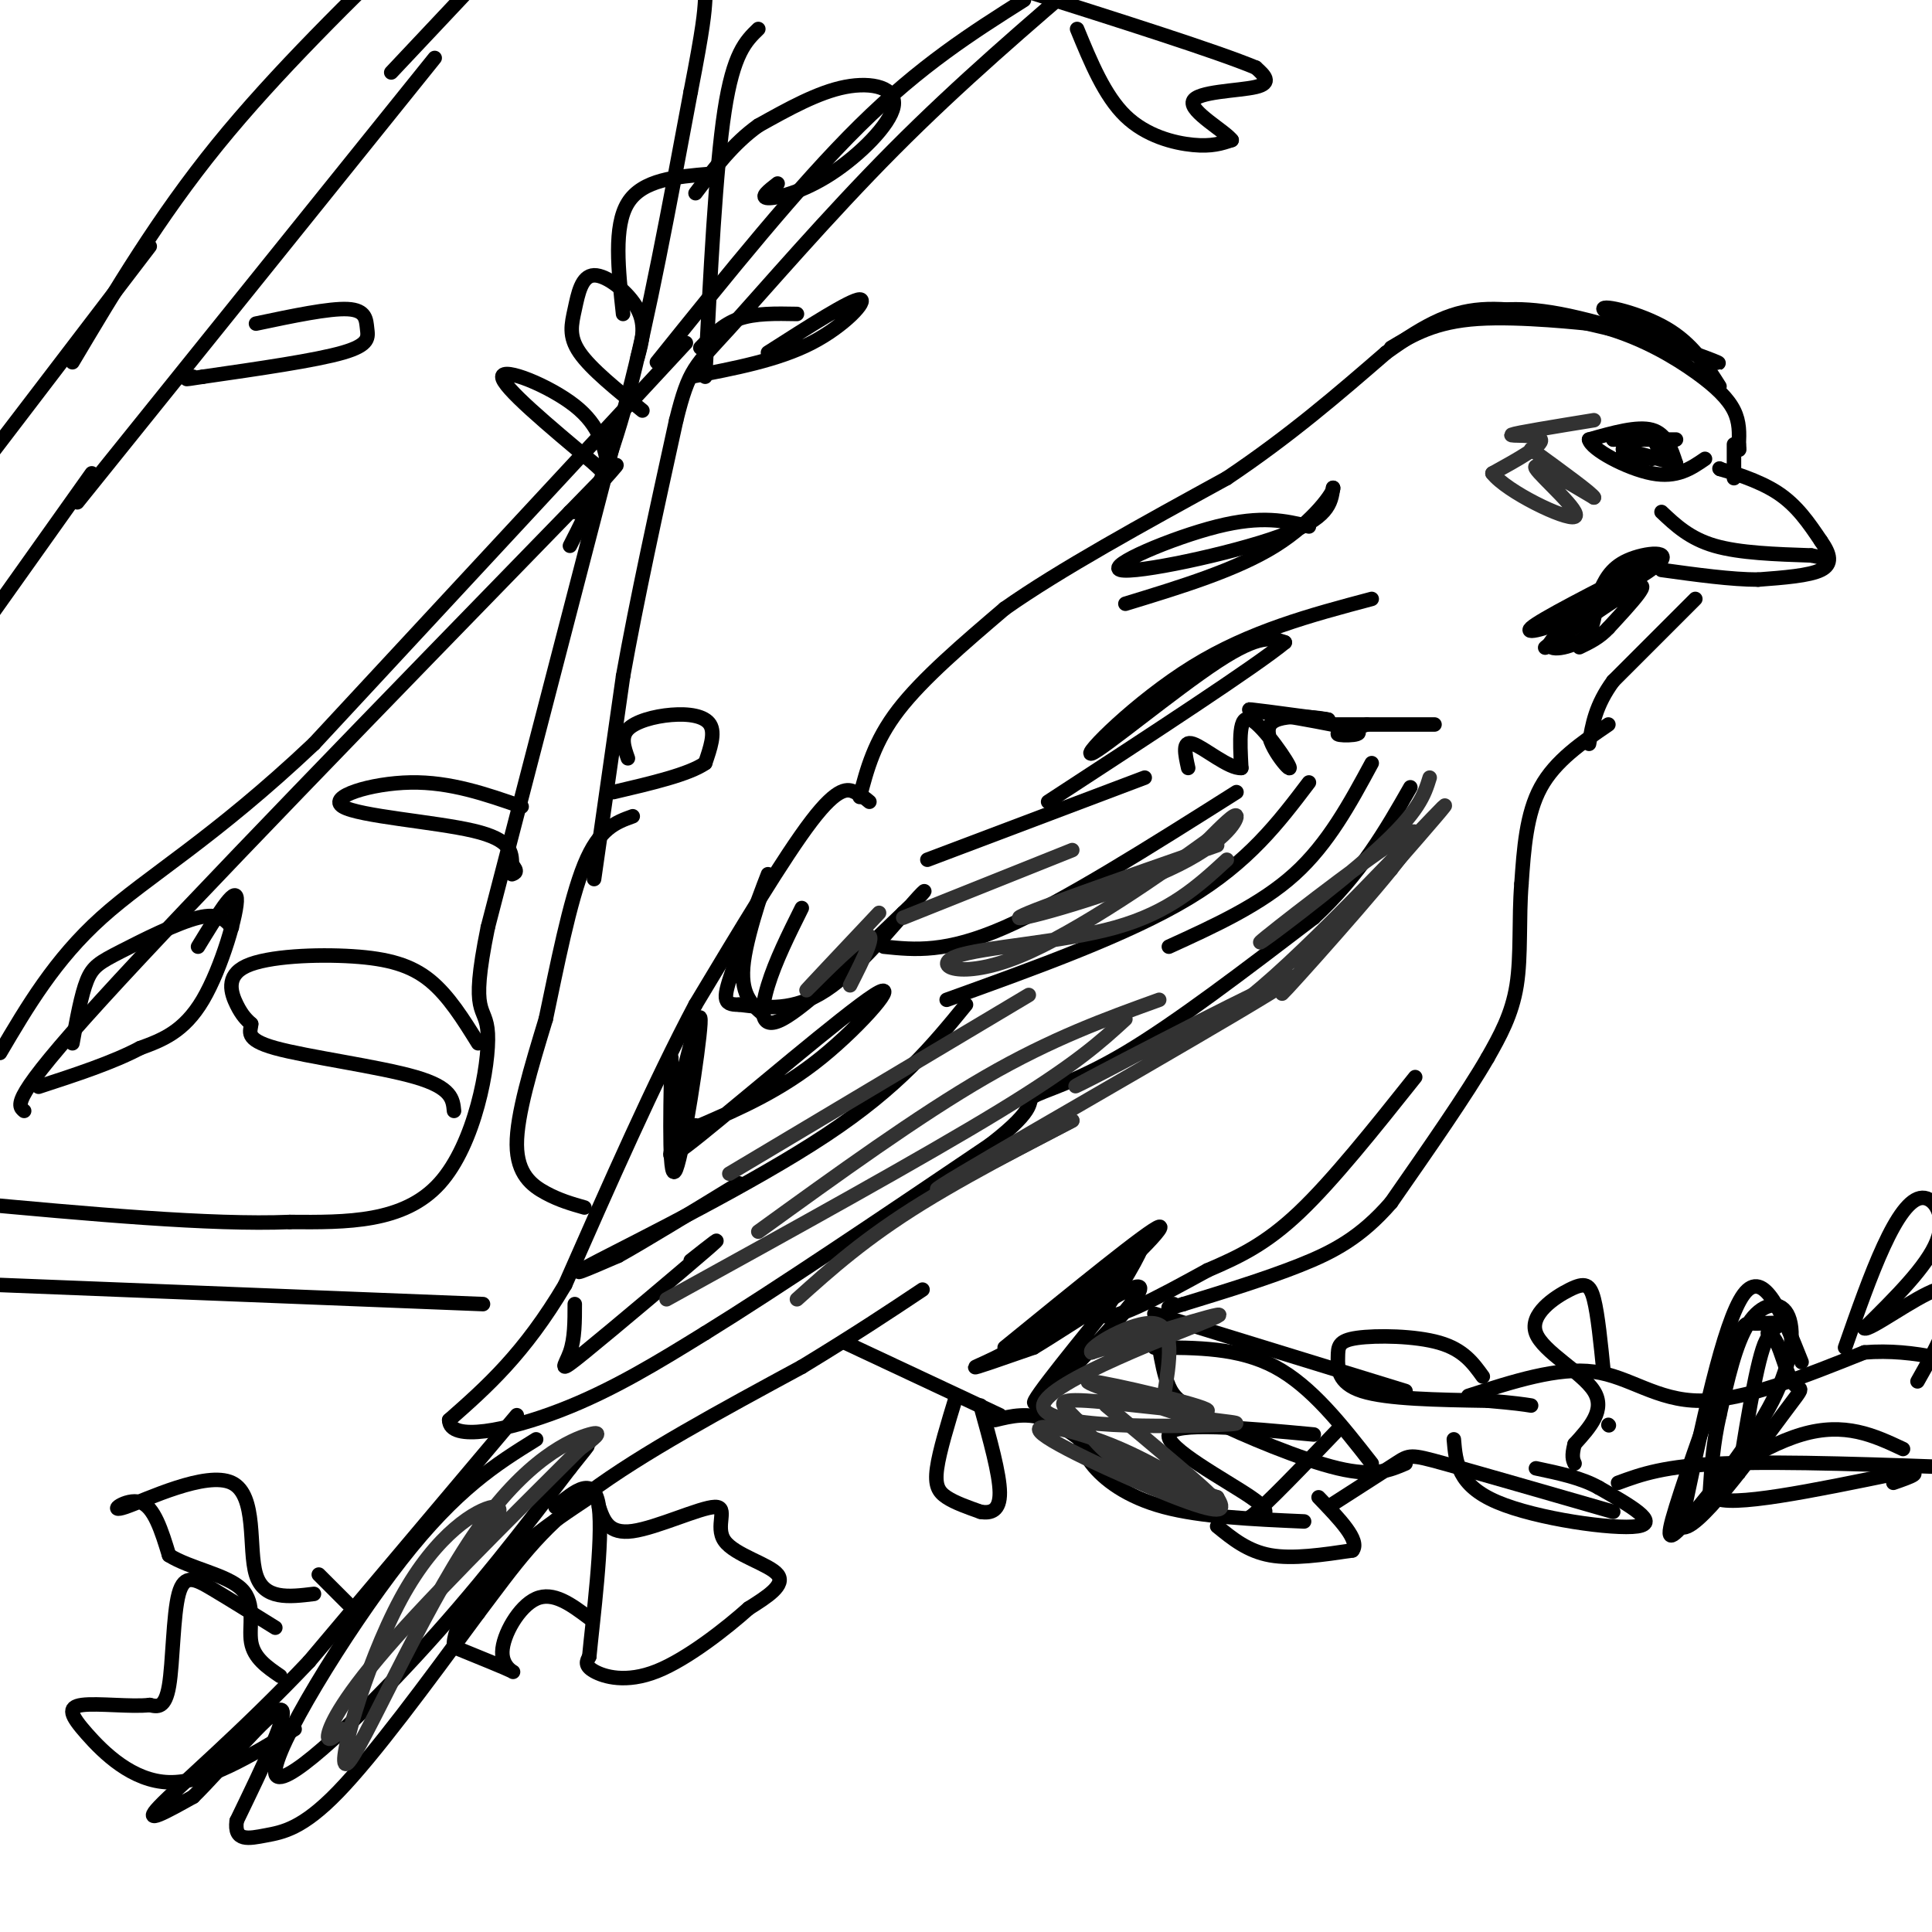 <svg viewBox='0 0 400 400' version='1.1' xmlns='http://www.w3.org/2000/svg' xmlns:xlink='http://www.w3.org/1999/xlink'><g fill='none' stroke='#000000' stroke-width='3' stroke-linecap='round' stroke-linejoin='round'><path d='M180,166c-0.800,-0.667 -1.600,-1.333 -3,-2c-1.400,-0.667 -3.400,-1.333 -9,6c-5.600,7.333 -14.800,22.667 -24,38'/><path d='M144,208c-8.500,16.000 -17.750,37.000 -27,58'/><path d='M117,266c-8.500,14.333 -16.250,21.167 -24,28'/><path d='M93,294c0.044,4.622 12.156,2.178 23,-2c10.844,-4.178 20.422,-10.089 30,-16'/><path d='M146,276c14.833,-9.167 36.917,-24.083 59,-39'/><path d='M205,237c10.500,-8.095 7.250,-8.833 9,-10c1.750,-1.167 8.500,-2.762 19,-9c10.500,-6.238 24.750,-17.119 39,-28'/><path d='M272,190c9.833,-9.167 14.917,-18.083 20,-27'/><path d='M107,293c0.000,0.000 -43.000,51.000 -43,51'/><path d='M64,344c-13.889,14.689 -27.111,25.911 -31,30c-3.889,4.089 1.556,1.044 7,-2'/><path d='M40,372c5.489,-5.333 15.711,-17.667 18,-18c2.289,-0.333 -3.356,11.333 -9,23'/><path d='M49,377c-0.583,4.333 2.458,3.667 6,3c3.542,-0.667 7.583,-1.333 15,-9c7.417,-7.667 18.208,-22.333 29,-37'/><path d='M99,334c7.667,-10.156 12.333,-17.044 23,-25c10.667,-7.956 27.333,-16.978 44,-26'/><path d='M166,283c11.500,-7.000 18.250,-11.500 25,-16'/><path d='M333,150c-5.500,3.750 -11.000,7.500 -14,13c-3.000,5.500 -3.500,12.750 -4,20'/><path d='M315,183c-0.578,7.111 -0.022,14.889 -1,21c-0.978,6.111 -3.489,10.556 -6,15'/><path d='M308,219c-4.333,7.500 -12.167,18.750 -20,30'/><path d='M288,249c-6.267,7.200 -11.933,10.200 -19,13c-7.067,2.800 -15.533,5.400 -24,8'/><path d='M245,270c-4.333,1.333 -3.167,0.667 -2,0'/><path d='M175,278c0.000,0.000 32.000,15.000 32,15'/><path d='M198,289c-1.756,5.733 -3.511,11.467 -4,15c-0.489,3.533 0.289,4.867 2,6c1.711,1.133 4.356,2.067 7,3'/><path d='M203,313c2.156,0.378 4.044,-0.178 4,-4c-0.044,-3.822 -2.022,-10.911 -4,-18'/><path d='M206,294c3.417,-0.833 6.833,-1.667 11,0c4.167,1.667 9.083,5.833 14,10'/><path d='M223,294c0.244,2.867 0.489,5.733 3,9c2.511,3.267 7.289,6.933 15,9c7.711,2.067 18.356,2.533 29,3'/><path d='M252,316c3.167,2.583 6.333,5.167 11,6c4.667,0.833 10.833,-0.083 17,-1'/><path d='M280,321c1.667,-2.000 -2.667,-6.500 -7,-11'/><path d='M178,165c1.500,-5.750 3.000,-11.500 8,-18c5.000,-6.500 13.500,-13.750 22,-21'/><path d='M208,126c11.333,-8.000 28.667,-17.500 46,-27'/><path d='M254,99c13.167,-8.833 23.083,-17.417 33,-26'/><path d='M287,73c8.689,-6.222 13.911,-8.778 21,-9c7.089,-0.222 16.044,1.889 25,4'/><path d='M333,68c7.476,2.262 13.667,5.917 18,9c4.333,3.083 6.810,5.595 8,8c1.190,2.405 1.095,4.702 1,7'/><path d='M360,92c0.167,1.333 0.083,1.167 0,1'/><path d='M356,97c0.000,0.000 0.100,0.100 0.1,0.1'/><path d='M356.1,97.1c2.260,0.660 7.860,2.260 11.9,4.9c4.040,2.640 6.520,6.320 9,10'/><path d='M377,112c1.978,2.800 2.422,4.800 0,6c-2.422,1.200 -7.711,1.600 -13,2'/><path d='M364,120c-5.500,0.000 -12.750,-1.000 -20,-2'/><path d='M359,99c0.000,0.000 0.000,-7.000 0,-7'/><path d='M351,124c0.000,0.000 -17.000,17.000 -17,17'/><path d='M334,141c-3.667,5.000 -4.333,9.000 -5,13'/><path d='M347,96c-1.000,-3.083 -2.000,-6.167 -5,-7c-3.000,-0.833 -8.000,0.583 -13,2'/><path d='M329,91c0.378,2.000 7.822,6.000 13,7c5.178,1.000 8.089,-1.000 11,-3'/><path d='M284,158c-4.500,8.333 -9.000,16.667 -16,23c-7.000,6.333 -16.500,10.667 -26,15'/><path d='M271,162c-6.250,8.250 -12.500,16.500 -25,24c-12.500,7.500 -31.250,14.250 -50,21'/><path d='M256,164c-17.917,11.333 -35.833,22.667 -48,28c-12.167,5.333 -18.583,4.667 -25,4'/><path d='M237,161c0.000,0.000 -45.000,17.000 -45,17'/><path d='M166,188c-2.733,5.489 -5.467,10.978 -7,16c-1.533,5.022 -1.867,9.578 3,7c4.867,-2.578 14.933,-12.289 25,-22'/><path d='M187,189c5.179,-4.893 5.625,-6.125 2,-2c-3.625,4.125 -11.321,13.607 -18,18c-6.679,4.393 -12.339,3.696 -18,3'/><path d='M153,208c-3.528,0.056 -3.348,-1.305 -1,-8c2.348,-6.695 6.863,-18.726 7,-19c0.137,-0.274 -4.104,11.207 -5,18c-0.896,6.793 1.552,8.896 4,11'/><path d='M139,219c-0.244,13.400 -0.489,26.800 1,23c1.489,-3.800 4.711,-24.800 5,-30c0.289,-5.200 -2.356,5.400 -5,16'/><path d='M140,228c-0.467,3.833 0.867,5.417 0,8c-0.867,2.583 -3.933,6.167 5,-1c8.933,-7.167 29.867,-25.083 36,-29c6.133,-3.917 -2.533,6.167 -11,13c-8.467,6.833 -16.733,10.417 -25,14'/><path d='M145,233c-4.333,2.333 -2.667,1.167 -1,0'/><path d='M200,208c-6.933,8.489 -13.867,16.978 -29,27c-15.133,10.022 -38.467,21.578 -47,26c-8.533,4.422 -2.267,1.711 4,-1'/><path d='M128,260c4.833,-2.667 14.917,-8.833 25,-15'/><path d='M119,270c0.000,3.589 0.000,7.179 -1,10c-1.000,2.821 -3.000,4.875 3,0c6.000,-4.875 20.000,-16.679 25,-21c5.000,-4.321 1.000,-1.161 -3,2'/><path d='M111,298c-8.220,5.107 -16.440,10.214 -28,25c-11.560,14.786 -26.458,39.250 -26,44c0.458,4.750 16.274,-10.214 29,-24c12.726,-13.786 22.363,-26.393 32,-39'/><path d='M118,304c5.667,-7.000 3.833,-5.000 2,-3'/><path d='M208,279c15.036,-12.250 30.071,-24.500 32,-25c1.929,-0.500 -9.250,10.750 -19,18c-9.750,7.250 -18.071,10.500 -19,11c-0.929,0.500 5.536,-1.750 12,-4'/><path d='M214,279c8.250,-4.929 22.875,-15.250 22,-12c-0.875,3.250 -17.250,20.071 -21,23c-3.750,2.929 5.125,-8.036 14,-19'/><path d='M229,271c4.488,-6.821 8.708,-14.375 7,-13c-1.708,1.375 -9.345,11.679 -8,14c1.345,2.321 11.673,-3.339 22,-9'/><path d='M250,263c6.578,-2.822 12.022,-5.378 19,-12c6.978,-6.622 15.489,-17.311 24,-28'/><path d='M344,106c2.917,2.750 5.833,5.500 11,7c5.167,1.500 12.583,1.750 20,2'/><path d='M375,115c3.833,0.667 3.417,1.333 3,2'/><path d='M342,95c0.000,0.000 -6.000,-1.000 -6,-1'/><path d='M347,96c0.000,0.000 -11.000,-3.000 -11,-3'/><path d='M344,95c-0.667,-2.167 -1.333,-4.333 -3,-5c-1.667,-0.667 -4.333,0.167 -7,1'/><path d='M347,91c0.000,0.000 -13.000,0.000 -13,0'/><path d='M337,117c0.622,2.048 1.244,4.096 -3,7c-4.244,2.904 -13.354,6.665 -11,5c2.354,-1.665 16.172,-8.756 20,-12c3.828,-3.244 -2.335,-2.641 -6,-1c-3.665,1.641 -4.833,4.321 -6,7'/><path d='M331,123c-0.988,2.917 -0.458,6.708 -3,9c-2.542,2.292 -8.155,3.083 -7,1c1.155,-2.083 9.077,-7.042 17,-12'/><path d='M335,119c-1.733,2.756 -3.467,5.511 -8,8c-4.533,2.489 -11.867,4.711 -10,3c1.867,-1.711 12.933,-7.356 24,-13'/><path d='M341,117c-2.167,2.643 -19.583,15.750 -21,17c-1.417,1.250 13.167,-9.357 18,-12c4.833,-2.643 -0.083,2.679 -5,8'/><path d='M333,130c-1.833,2.000 -3.917,3.000 -6,4'/><path d='M297,150c-8.833,0.000 -17.667,0.000 -20,0c-2.333,0.000 1.833,0.000 6,0'/><path d='M283,150c-0.998,0.443 -6.494,1.552 -6,2c0.494,0.448 6.979,0.236 3,-1c-3.979,-1.236 -18.423,-3.496 -21,-4c-2.577,-0.504 6.711,0.748 16,2'/><path d='M275,149c-0.606,-0.201 -10.121,-1.703 -12,1c-1.879,2.703 3.879,9.612 4,9c0.121,-0.612 -5.394,-8.746 -8,-10c-2.606,-1.254 -2.303,4.373 -2,10'/><path d='M257,159c-2.489,0.222 -7.711,-4.222 -10,-5c-2.289,-0.778 -1.644,2.111 -1,5'/><path d='M271,109c-4.851,-1.167 -9.702,-2.333 -19,0c-9.298,2.333 -23.042,8.167 -20,9c3.042,0.833 22.869,-3.333 33,-7c10.131,-3.667 10.565,-6.833 11,-10'/><path d='M276,101c0.422,0.578 -4.022,7.022 -12,12c-7.978,4.978 -19.489,8.489 -31,12'/><path d='M284,124c-12.571,3.339 -25.143,6.679 -37,14c-11.857,7.321 -23.000,18.625 -21,18c2.000,-0.625 17.143,-13.179 26,-19c8.857,-5.821 11.429,-4.911 14,-4'/><path d='M266,133c-5.833,4.833 -27.417,18.917 -49,33'/><path d='M356,80c-2.800,-4.422 -5.600,-8.844 -11,-12c-5.400,-3.156 -13.400,-5.044 -13,-4c0.400,1.044 9.200,5.022 18,9'/><path d='M350,73c5.011,2.164 8.539,3.075 3,1c-5.539,-2.075 -20.145,-7.136 -30,-9c-9.855,-1.864 -14.959,-0.533 -16,0c-1.041,0.533 1.979,0.266 5,0'/><path d='M312,65c5.774,0.583 17.708,2.042 17,2c-0.708,-0.042 -14.060,-1.583 -23,-1c-8.940,0.583 -13.470,3.292 -18,6'/><path d='M121,250c-2.578,-0.733 -5.156,-1.467 -8,-3c-2.844,-1.533 -5.956,-3.867 -6,-10c-0.044,-6.133 2.978,-16.067 6,-26'/><path d='M113,211c2.267,-10.711 4.933,-24.489 8,-32c3.067,-7.511 6.533,-8.756 10,-10'/><path d='M123,182c0.000,0.000 6.000,-42.000 6,-42'/><path d='M129,140c2.833,-15.833 6.917,-34.417 11,-53'/><path d='M140,87c2.667,-10.750 3.833,-11.125 11,-19c7.167,-7.875 20.333,-23.250 34,-37c13.667,-13.750 27.833,-25.875 42,-38'/><path d='M136,75c14.667,-18.250 29.333,-36.500 42,-49c12.667,-12.500 23.333,-19.250 34,-26'/><path d='M142,71c0.000,0.000 -77.000,83.000 -77,83'/><path d='M65,154c-20.822,19.667 -34.378,27.333 -44,36c-9.622,8.667 -15.311,18.333 -21,28'/><path d='M5,230c-1.417,-1.167 -2.833,-2.333 16,-23c18.833,-20.667 57.917,-60.833 97,-101'/><path d='M118,106c16.333,-16.833 8.667,-8.417 1,0'/><path d='M118,113c3.917,-7.667 7.833,-15.333 12,-31c4.167,-15.667 8.583,-39.333 13,-63'/><path d='M143,19c2.667,-13.667 2.833,-16.333 3,-19'/><path d='M157,6c-2.583,2.500 -5.167,5.000 -7,17c-1.833,12.000 -2.917,33.500 -4,55'/><path d='M128,88c0.000,0.000 -27.000,104.000 -27,104'/><path d='M101,192c-3.952,19.321 -0.333,15.625 0,22c0.333,6.375 -2.619,22.821 -10,31c-7.381,8.179 -19.190,8.089 -31,8'/><path d='M60,253c-16.333,0.667 -41.667,-1.667 -67,-4'/><path d='M-1,266c0.000,0.000 101.000,4.000 101,4'/><path d='M16,104c0.000,0.000 74.000,-92.000 74,-92'/><path d='M15,75c8.917,-15.000 17.833,-30.000 30,-45c12.167,-15.000 27.583,-30.000 43,-45'/><path d='M19,98c0.000,0.000 -27.000,38.000 -27,38'/><path d='M31,51c0.000,0.000 -42.000,55.000 -42,55'/><path d='M81,15c0.000,0.000 16.000,-17.000 16,-17'/><path d='M53,67c7.601,-1.601 15.202,-3.202 19,-3c3.798,0.202 3.792,2.208 4,4c0.208,1.792 0.631,3.369 -5,5c-5.631,1.631 -17.315,3.315 -29,5'/><path d='M42,78c-5.167,0.833 -3.583,0.417 -2,0'/><path d='M99,216c-3.061,-4.925 -6.121,-9.850 -10,-13c-3.879,-3.150 -8.576,-4.525 -16,-5c-7.424,-0.475 -17.576,-0.051 -22,2c-4.424,2.051 -3.121,5.729 -2,8c1.121,2.271 2.061,3.136 3,4'/><path d='M52,212c-0.036,1.476 -1.625,3.167 5,5c6.625,1.833 21.464,3.810 29,6c7.536,2.190 7.768,4.595 8,7'/><path d='M130,157c-0.774,-2.185 -1.548,-4.369 0,-6c1.548,-1.631 5.417,-2.708 9,-3c3.583,-0.292 6.881,0.202 8,2c1.119,1.798 0.060,4.899 -1,8'/><path d='M146,158c-3.333,2.333 -11.167,4.167 -19,6'/><path d='M108,167c-7.381,-2.571 -14.762,-5.143 -23,-5c-8.238,0.143 -17.333,3.000 -14,5c3.333,2.000 19.095,3.143 27,5c7.905,1.857 7.952,4.429 8,7'/><path d='M106,179c1.333,1.500 0.667,1.750 0,2'/><path d='M41,196c3.867,-6.333 7.733,-12.667 8,-10c0.267,2.667 -3.067,14.333 -7,21c-3.933,6.667 -8.467,8.333 -13,10'/><path d='M29,217c-5.667,3.000 -13.333,5.500 -21,8'/><path d='M48,192c-1.339,-1.536 -2.679,-3.071 -7,-2c-4.321,1.071 -11.625,4.750 -16,7c-4.375,2.250 -5.821,3.071 -7,6c-1.179,2.929 -2.089,7.964 -3,13'/><path d='M126,97c-0.867,-4.422 -1.733,-8.844 -7,-13c-5.267,-4.156 -14.933,-8.044 -15,-6c-0.067,2.044 9.467,10.022 19,18'/><path d='M123,96c3.167,3.000 1.583,1.500 0,0'/><path d='M159,73c8.578,-5.489 17.156,-10.978 19,-11c1.844,-0.022 -3.044,5.422 -10,9c-6.956,3.578 -15.978,5.289 -25,7'/><path d='M165,65c-4.333,-0.083 -8.667,-0.167 -12,1c-3.333,1.167 -5.667,3.583 -8,6'/><path d='M132,74c0.911,-3.274 1.821,-6.549 0,-10c-1.821,-3.451 -6.375,-7.080 -9,-7c-2.625,0.080 -3.322,3.868 -4,7c-0.678,3.132 -1.337,5.609 1,9c2.337,3.391 7.668,7.695 13,12'/><path d='M129,65c-1.000,-9.083 -2.000,-18.167 1,-23c3.000,-4.833 10.000,-5.417 17,-6'/><path d='M161,38c-1.872,1.455 -3.745,2.909 -2,3c1.745,0.091 7.107,-1.182 13,-5c5.893,-3.818 12.317,-10.182 13,-14c0.683,-3.818 -4.376,-5.091 -10,-4c-5.624,1.091 -11.812,4.545 -18,8'/><path d='M157,26c-5.167,3.667 -9.083,8.833 -13,14'/><path d='M223,6c2.844,6.911 5.689,13.822 10,18c4.311,4.178 10.089,5.622 14,6c3.911,0.378 5.956,-0.311 8,-1'/><path d='M255,29c-1.345,-1.833 -8.708,-5.917 -8,-8c0.708,-2.083 9.488,-2.167 13,-3c3.512,-0.833 1.756,-2.417 0,-4'/><path d='M260,14c-8.000,-3.333 -28.000,-9.667 -48,-16'/><path d='M307,285c-1.998,-2.777 -3.997,-5.553 -9,-7c-5.003,-1.447 -13.011,-1.563 -17,-1c-3.989,0.563 -3.959,1.805 -4,4c-0.041,2.195 -0.155,5.341 5,7c5.155,1.659 15.577,1.829 26,2'/><path d='M308,290c5.833,0.500 7.417,0.750 9,1'/><path d='M239,272c0.000,0.000 52.000,16.000 52,16'/><path d='M239,279c8.750,0.000 17.500,0.000 25,4c7.500,4.000 13.750,12.000 20,20'/><path d='M240,279c0.518,2.893 1.036,5.786 2,8c0.964,2.214 2.375,3.750 9,7c6.625,3.250 18.464,8.214 26,10c7.536,1.786 10.768,0.393 14,-1'/><path d='M272,297c-14.556,-1.356 -29.111,-2.711 -30,0c-0.889,2.711 11.889,9.489 17,13c5.111,3.511 2.556,3.756 0,4'/><path d='M259,314c3.000,-2.333 10.500,-10.167 18,-18'/><path d='M275,312c5.578,-3.578 11.156,-7.156 14,-9c2.844,-1.844 2.956,-1.956 10,0c7.044,1.956 21.022,5.978 35,10'/><path d='M301,298c0.400,4.756 0.800,9.511 9,13c8.200,3.489 24.200,5.711 29,5c4.800,-0.711 -1.600,-4.356 -8,-8'/><path d='M331,308c-3.500,-2.000 -8.250,-3.000 -13,-4'/><path d='M304,289c9.289,-3.000 18.578,-6.000 26,-5c7.422,1.000 12.978,6.000 22,6c9.022,0.000 21.511,-5.000 34,-10'/><path d='M386,280c10.500,-0.833 19.750,2.083 29,5'/><path d='M335,307c4.750,-1.750 9.500,-3.500 22,-4c12.500,-0.500 32.750,0.250 53,1'/><path d='M373,282c-3.917,-9.833 -7.833,-19.667 -12,-14c-4.167,5.667 -8.583,26.833 -13,48'/><path d='M348,316c2.563,2.408 15.470,-15.571 21,-23c5.530,-7.429 3.681,-4.308 2,-7c-1.681,-2.692 -3.195,-11.198 -5,-9c-1.805,2.198 -3.903,15.099 -6,28'/><path d='M366,276c1.347,-0.869 2.693,-1.739 2,-2c-0.693,-0.261 -3.426,0.085 -5,0c-1.574,-0.085 -1.988,-0.602 -5,7c-3.012,7.602 -8.622,23.323 -11,31c-2.378,7.677 -1.524,7.308 3,2c4.524,-5.308 12.718,-15.557 17,-24c4.282,-8.443 4.653,-15.081 3,-18c-1.653,-2.919 -5.329,-2.120 -8,2c-2.671,4.120 -4.335,11.560 -6,19'/><path d='M356,293c-1.333,5.833 -1.667,10.917 -2,16'/><path d='M332,284c-0.593,-5.919 -1.187,-11.837 -2,-15c-0.813,-3.163 -1.847,-3.569 -5,-2c-3.153,1.569 -8.426,5.115 -7,9c1.426,3.885 9.550,8.110 12,12c2.450,3.890 -0.775,7.445 -4,11'/><path d='M326,299c-0.667,2.500 -0.333,3.250 0,4'/><path d='M333,295c0.000,0.000 0.100,0.100 0.1,0.1'/><path d='M382,279c2.655,-7.583 5.310,-15.167 8,-21c2.690,-5.833 5.417,-9.917 8,-10c2.583,-0.083 5.024,3.833 3,9c-2.024,5.167 -8.512,11.583 -15,18'/><path d='M386,275c0.881,0.702 10.583,-6.542 15,-8c4.417,-1.458 3.548,2.869 2,7c-1.548,4.131 -3.774,8.065 -6,12'/><path d='M394,300c-6.022,-2.822 -12.044,-5.644 -21,-3c-8.956,2.644 -20.844,10.756 -18,13c2.844,2.244 20.422,-1.378 38,-5'/><path d='M393,305c6.167,-0.500 2.583,0.750 -1,2'/><path d='M124,312c0.997,2.847 1.994,5.694 7,5c5.006,-0.694 14.022,-4.928 17,-5c2.978,-0.072 -0.083,4.019 2,7c2.083,2.981 9.309,4.852 11,7c1.691,2.148 -2.155,4.574 -6,7'/><path d='M155,333c-4.464,3.988 -12.625,10.458 -19,13c-6.375,2.542 -10.964,1.155 -13,0c-2.036,-1.155 -1.518,-2.077 -1,-3'/><path d='M122,343c0.689,-7.356 2.911,-24.244 2,-31c-0.911,-6.756 -4.956,-3.378 -9,0'/><path d='M122,335c-3.726,-2.786 -7.452,-5.571 -11,-4c-3.548,1.571 -6.917,7.500 -7,11c-0.083,3.500 3.119,4.571 2,4c-1.119,-0.571 -6.560,-2.786 -12,-5'/><path d='M94,341c-0.444,-3.933 4.444,-11.267 10,-17c5.556,-5.733 11.778,-9.867 18,-14'/><path d='M65,330c-5.187,0.638 -10.373,1.276 -12,-4c-1.627,-5.276 0.306,-16.466 -5,-19c-5.306,-2.534 -17.852,3.587 -22,5c-4.148,1.413 0.100,-1.882 3,-1c2.900,0.882 4.450,5.941 6,11'/><path d='M35,322c4.274,2.714 11.958,4.000 15,7c3.042,3.000 1.440,7.714 2,11c0.560,3.286 3.280,5.143 6,7'/><path d='M66,326c0.000,0.000 6.000,6.000 6,6'/><path d='M57,337c-4.738,-2.952 -9.476,-5.905 -13,-8c-3.524,-2.095 -5.833,-3.333 -7,1c-1.167,4.333 -1.190,14.238 -2,19c-0.810,4.762 -2.405,4.381 -4,4'/><path d='M31,353c-3.662,0.450 -10.817,-0.426 -14,0c-3.183,0.426 -2.396,2.153 1,6c3.396,3.847 9.399,9.813 17,10c7.601,0.187 16.801,-5.407 26,-11'/></g>
<g fill='none' stroke='#323232' stroke-width='3' stroke-linecap='round' stroke-linejoin='round'><path d='M330,87c-8.067,1.311 -16.133,2.622 -17,3c-0.867,0.378 5.467,-0.178 6,1c0.533,1.178 -4.733,4.089 -10,7'/><path d='M309,98c2.917,3.786 15.208,9.750 17,9c1.792,-0.750 -6.917,-8.214 -8,-10c-1.083,-1.786 5.458,2.107 12,6'/><path d='M330,103c-0.167,-0.667 -6.583,-5.333 -13,-10'/><path d='M296,161c-1.095,3.530 -2.190,7.060 -11,15c-8.810,7.940 -25.333,20.292 -24,19c1.333,-1.292 20.524,-16.226 28,-21c7.476,-4.774 3.238,0.613 -1,6'/><path d='M288,180c-7.606,9.400 -26.121,29.901 -22,25c4.121,-4.901 30.879,-35.204 33,-38c2.121,-2.796 -20.394,21.915 -35,35c-14.606,13.085 -21.303,14.542 -28,16'/><path d='M236,218c-9.665,5.206 -19.828,10.220 -8,4c11.828,-6.220 45.646,-23.675 39,-19c-6.646,4.675 -53.756,31.478 -68,40c-14.244,8.522 4.378,-1.239 23,-11'/><path d='M222,232c-2.156,1.178 -19.044,9.622 -31,17c-11.956,7.378 -18.978,13.689 -26,20'/><path d='M240,207c-11.083,4.000 -22.167,8.000 -36,16c-13.833,8.000 -30.417,20.000 -47,32'/><path d='M233,211c-5.083,4.667 -10.167,9.333 -26,19c-15.833,9.667 -42.417,24.333 -69,39'/><path d='M213,206c0.000,0.000 -62.000,37.000 -62,37'/><path d='M252,175c-20.381,7.113 -40.762,14.226 -41,15c-0.238,0.774 19.667,-4.792 31,-10c11.333,-5.208 14.095,-10.060 14,-11c-0.095,-0.940 -3.048,2.030 -6,5'/><path d='M250,174c-8.520,6.158 -26.820,19.053 -39,24c-12.180,4.947 -18.241,1.947 -13,0c5.241,-1.947 21.783,-2.842 33,-6c11.217,-3.158 17.108,-8.579 23,-14'/><path d='M222,176c0.000,0.000 -35.000,14.000 -35,14'/><path d='M182,189c-7.733,8.200 -15.467,16.400 -15,16c0.467,-0.400 9.133,-9.400 12,-11c2.867,-1.600 -0.067,4.200 -3,10'/><path d='M100,319c2.504,-3.743 5.009,-7.486 2,-7c-3.009,0.486 -11.530,5.202 -19,19c-7.470,13.798 -13.889,36.678 -11,34c2.889,-2.678 15.085,-30.913 26,-47c10.915,-16.087 20.547,-20.025 24,-21c3.453,-0.975 0.726,1.012 -2,3'/><path d='M120,300c-8.036,8.083 -27.125,26.792 -38,39c-10.875,12.208 -13.536,17.917 -14,20c-0.464,2.083 1.268,0.542 3,-1'/><path d='M229,291c10.735,8.959 21.470,17.917 22,19c0.530,1.083 -9.147,-5.710 -19,-10c-9.853,-4.290 -19.884,-6.078 -16,-3c3.884,3.078 21.681,11.022 30,14c8.319,2.978 7.159,0.989 6,-1'/><path d='M252,310c-2.589,-0.989 -12.062,-2.962 -18,-6c-5.938,-3.038 -8.340,-7.143 -11,-10c-2.660,-2.857 -5.579,-4.467 2,-4c7.579,0.467 25.656,3.010 25,2c-0.656,-1.010 -20.045,-5.574 -24,-6c-3.955,-0.426 7.522,3.287 19,7'/><path d='M245,293c7.344,1.469 16.206,1.641 7,2c-9.206,0.359 -36.478,0.904 -36,-4c0.478,-4.904 28.708,-15.258 35,-18c6.292,-2.742 -9.354,2.129 -25,7'/><path d='M226,280c-1.089,-0.911 8.689,-6.689 13,-6c4.311,0.689 3.156,7.844 2,15'/></g>
</svg>